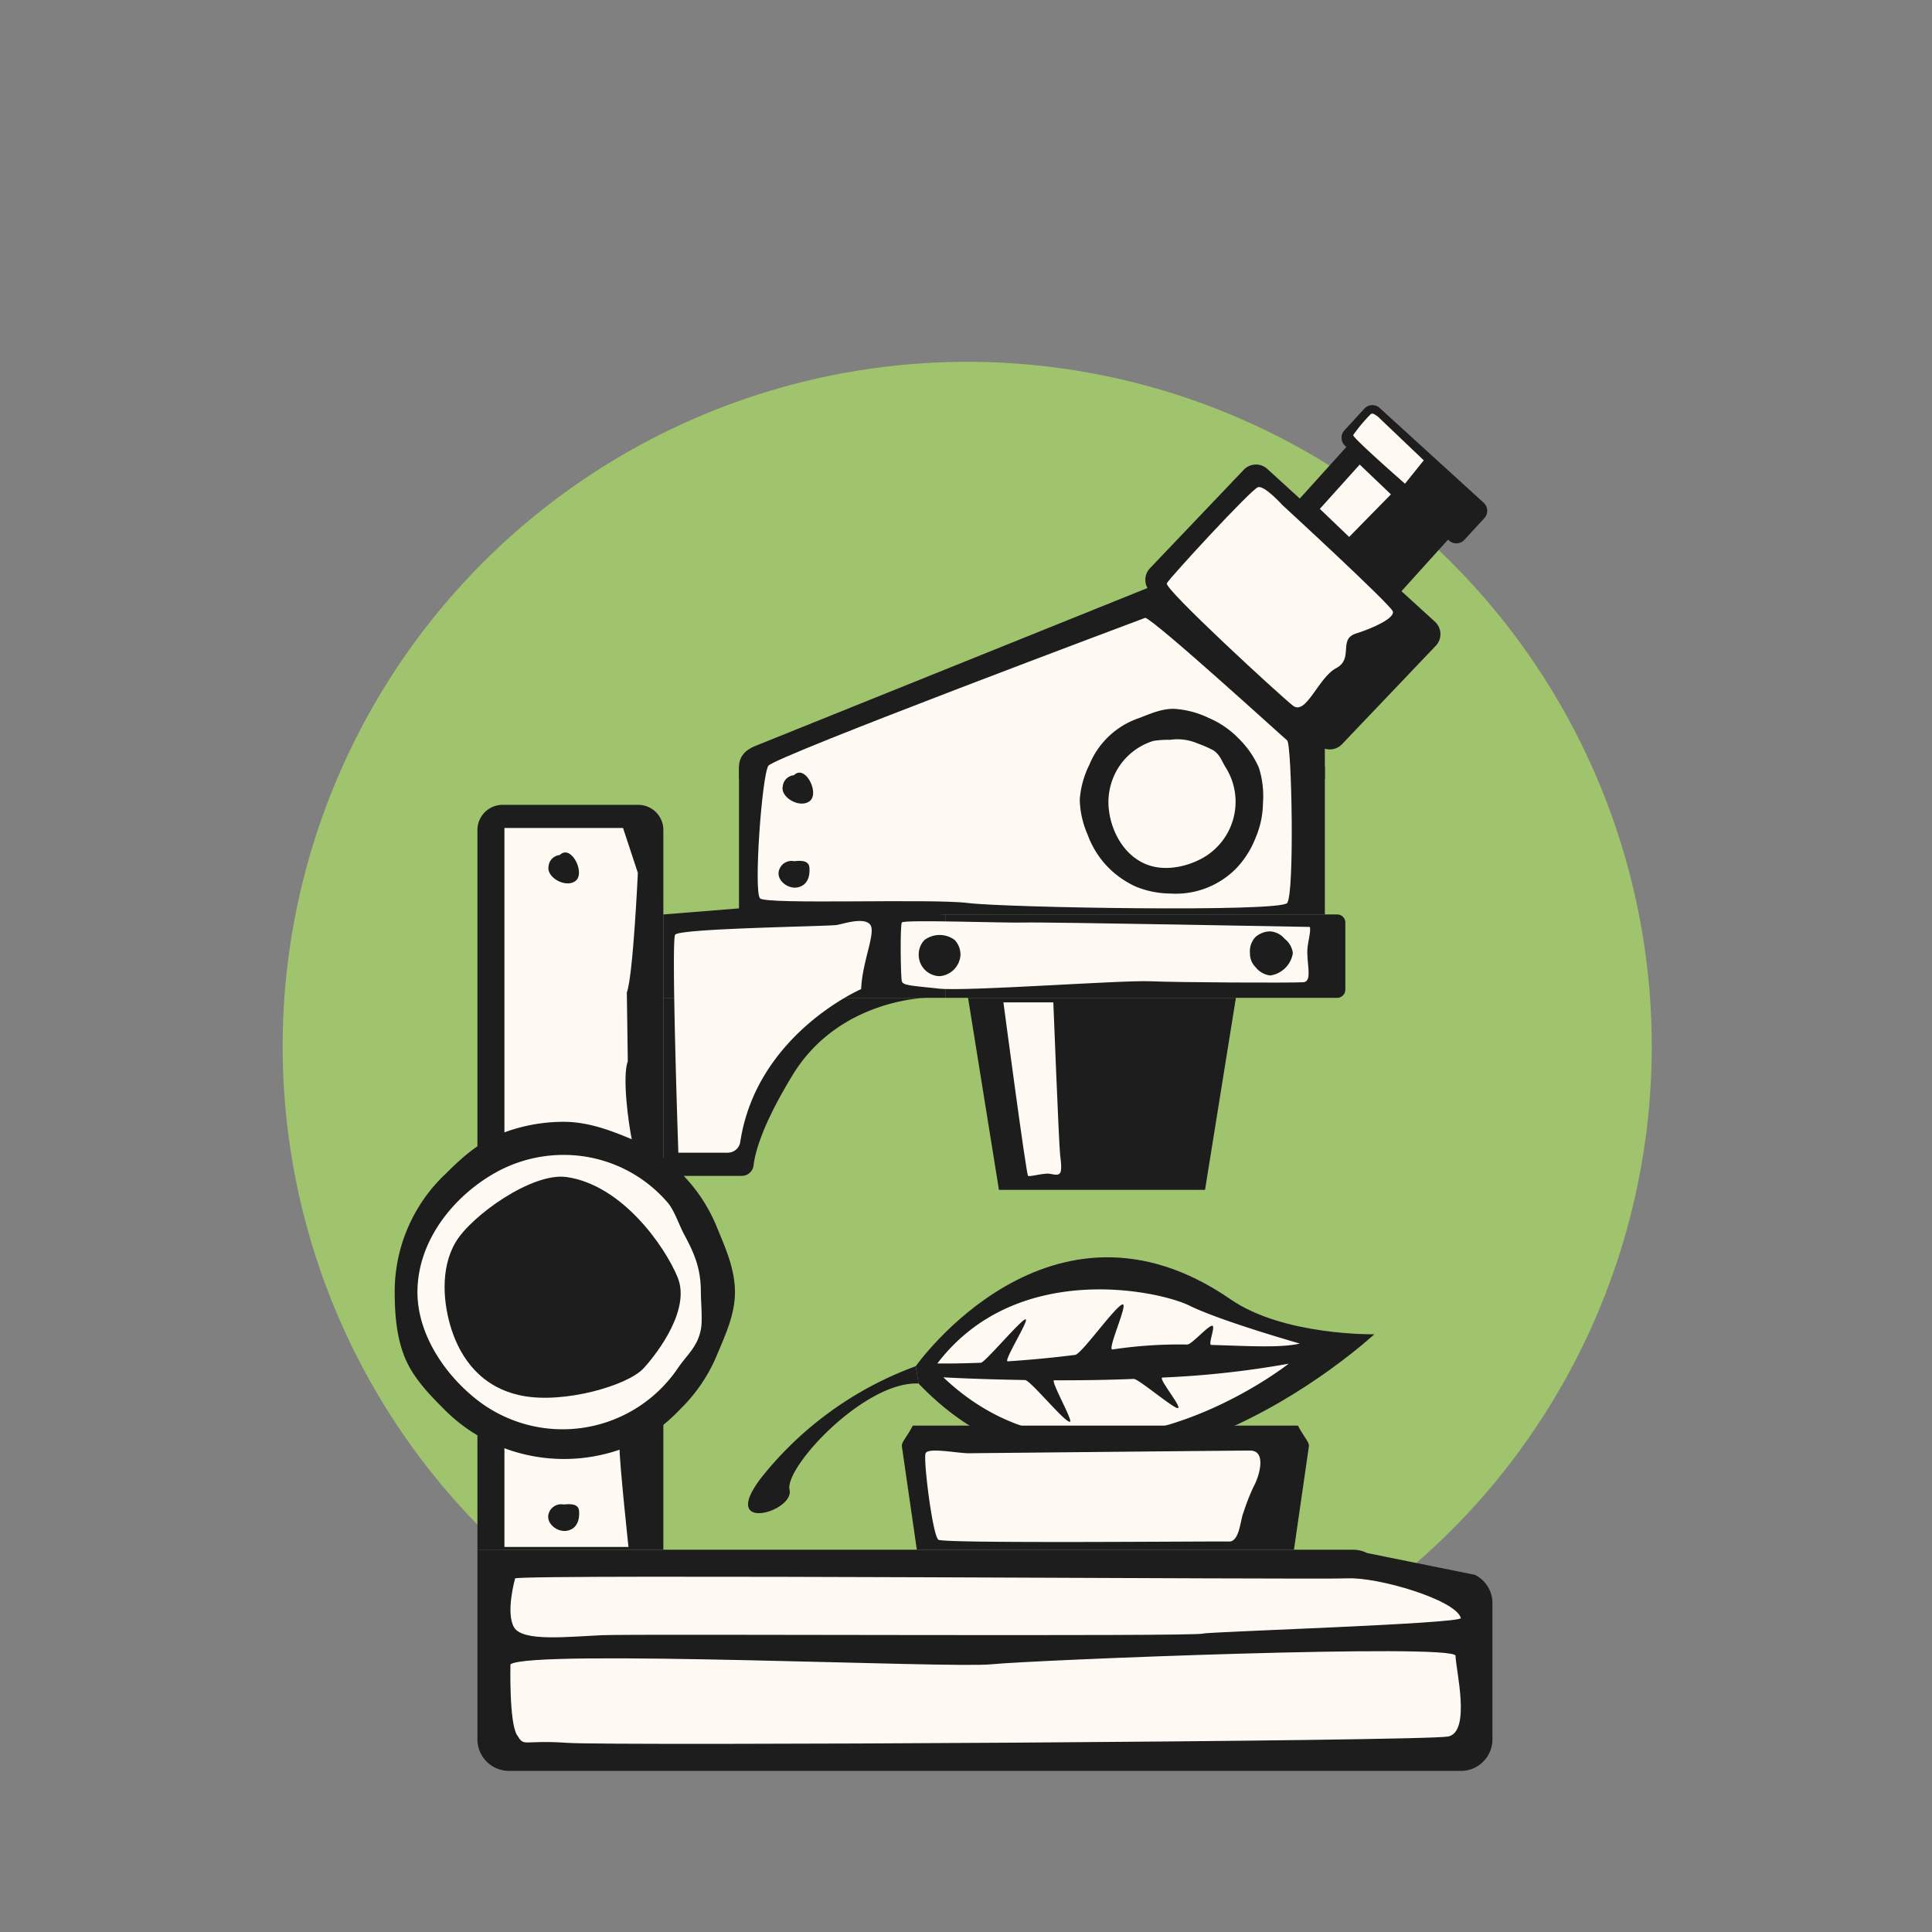 <svg id="Gruppe_29863" data-name="Gruppe 29863" xmlns="http://www.w3.org/2000/svg" xmlns:xlink="http://www.w3.org/1999/xlink" width="360" height="360" viewBox="0 0 360 360">
  <rect x="0" y="0" width="360" height="360" fill="#808080" stroke="none"/>
  <defs>
    <clipPath id="clip-path">
      <rect id="Rechteck_981" data-name="Rechteck 981" width="360" height="360" fill="none"/>
    </clipPath>
    <clipPath id="clip-path-2">
      <rect id="Rechteck_1063" data-name="Rechteck 1063" width="255.109" height="262.558" fill="none"/>
    </clipPath>
  </defs>
  <g id="Gruppe_30088" data-name="Gruppe 30088" transform="translate(52.669 67.422)">
    <g id="Gruppe_30030" data-name="Gruppe 30030">
      <g id="Gruppe_30029" data-name="Gruppe 30029" clip-path="url(#clip-path-2)">
        <path id="Pfad_9650" data-name="Pfad 9650" d="M0,127.554A127.555,127.555,0,1,1,127.555,255.11,127.555,127.555,0,0,1,0,127.554" transform="translate(0 0)" fill="#a0c36e"/>
      </g>
    </g>
    <g id="Gruppe_30032" data-name="Gruppe 30032">
      <g id="Gruppe_30031" data-name="Gruppe 30031" clip-path="url(#clip-path-2)">
        <path id="Pfad_9651" data-name="Pfad 9651" d="M211.083,211.011H33.724a5.883,5.883,0,0,1-5.883-5.884V169.8H191a5.873,5.873,0,0,1,2.623.618l20.087,4.061a5.883,5.883,0,0,1,3.262,5.266v25.386a5.884,5.884,0,0,1-5.884,5.884" transform="translate(8.452 51.547)" fill="#1d1d1d"/>
        <path id="Pfad_9652" data-name="Pfad 9652" d="M57.8,63.324H32.53a4.689,4.689,0,0,0-4.689,4.689V202.119H62.485V68.013A4.688,4.688,0,0,0,57.8,63.324" transform="translate(8.452 19.224)" fill="#1d1d1d"/>
        <rect id="Rechteck_1064" data-name="Rechteck 1064" width="109.162" height="27.477" transform="translate(85.035 75.496)" fill="#1d1d1d"/>
        <path id="Pfad_9653" data-name="Pfad 9653" d="M174.394,68.633H65.232V66.327c0-1.971,1.2-3.181,3.027-3.917L148.235,30.2l26.159,24.385Z" transform="translate(19.803 9.169)" fill="#1d1d1d"/>
        <path id="Pfad_9654" data-name="Pfad 9654" d="M69.021,124.086H54.416V90.909h49.075S87.2,91.1,78.547,105.229c-5.616,9.175-7.025,14.386-7.322,16.913a2.209,2.209,0,0,1-2.2,1.945" transform="translate(16.52 27.598)" fill="#1d1d1d"/>
        <path id="Pfad_9655" data-name="Pfad 9655" d="M147.881,90.909H97.971l5.757,35.787h38.4Z" transform="translate(29.742 27.598)" fill="#1d1d1d"/>
        <path id="Pfad_9656" data-name="Pfad 9656" d="M31.7,66.63H53.8L56.563,75s-.876,19.127-2.054,22.3l.18,12.795c-1.036,2.787.05,11.164.759,14.67,0,0-.838,12.757-2.423,18.382l-2.739,9.719c-.76,2.7,3.342,15.006,3.9,18.073,0,0-.98,8.722-1.03,11.213S54.815,200.6,54.815,200.6H31.7Z" transform="translate(9.623 20.228)" fill="#fff9f3"/>
        <path id="Pfad_9657" data-name="Pfad 9657" d="M16.014,140.364a30.205,30.205,0,0,1,9.468-22.02c2.891-2.891,6.032-5.72,9.869-7.312a31.968,31.968,0,0,1,12.149-2.4c4.257,0,8.227,1.4,11.929,2.932A30.443,30.443,0,0,1,76.142,128.5c1.536,3.7,3.276,7.606,3.276,11.864s-1.859,8.112-3.393,11.814a30.33,30.33,0,0,1-6.759,9.95,30.642,30.642,0,0,1-9.834,7.039,31.838,31.838,0,0,1-23.841-.048,30.957,30.957,0,0,1-10.144-6.7c-2.893-2.893-5.923-5.969-7.515-9.807-1.536-3.7-1.916-7.991-1.916-12.248" transform="translate(4.862 32.979)" fill="#1d1d1d"/>
        <path id="Pfad_9658" data-name="Pfad 9658" d="M19.268,138.928c0-9.738,6.972-18.188,14.982-22.505a26.071,26.071,0,0,1,12.263-3.06A25.507,25.507,0,0,1,65.936,122.3c1.185,1.383,2.144,4.247,3.015,5.864,1.944,3.6,3.126,6.377,3.126,10.76,0,1.765.342,5.323,0,6.986-.68,3.329-2.529,4.59-4.367,7.31a25.939,25.939,0,0,1-38.469,4.855c-5.458-4.668-9.974-11.756-9.974-19.151" transform="translate(5.849 34.415)" fill="#fff9f3"/>
        <path id="Pfad_9659" data-name="Pfad 9659" d="M179.238,24.64,160.291,7.374,143.474,26l18.948,17.265Z" transform="translate(43.556 2.239)" fill="#1d1d1d"/>
        <path id="Pfad_9660" data-name="Pfad 9660" d="M177.845,24.379l-19.38-17.66a2.023,2.023,0,0,0-2.859.133L151.883,10.9a2.023,2.023,0,0,0,.133,2.859l19.38,17.66a2.021,2.021,0,0,0,2.857-.133l3.724-4.045a2.024,2.024,0,0,0-.133-2.859" transform="translate(45.948 1.879)" fill="#1d1d1d"/>
        <path id="Pfad_9661" data-name="Pfad 9661" d="M177.272,43.966,146.039,15.5a3.14,3.14,0,0,0-4.436.207L124.133,34.048a3.141,3.141,0,0,0,.206,4.436l31.232,28.461a3.141,3.141,0,0,0,4.436-.206L177.478,48.4a3.141,3.141,0,0,0-.206-4.436" transform="translate(37.436 4.458)" fill="#1d1d1d"/>
        <path id="Pfad_9662" data-name="Pfad 9662" d="M54.417,79.256l14.1-1.132,38.439,1.132V94.791H54.417Z" transform="translate(16.52 23.717)" fill="#1d1d1d"/>
        <path id="Pfad_9663" data-name="Pfad 9663" d="M94.718,78.992h73.024a1.519,1.519,0,0,1,1.519,1.521V93.005a1.52,1.52,0,0,1-1.519,1.521H94.718Z" transform="translate(28.755 23.98)" fill="#1d1d1d"/>
        <path id="Pfad_9664" data-name="Pfad 9664" d="M164.583,81.023s-49.5-.933-53.133-.82-22.551-.585-22.892-.008-.228,10.154,0,10.951,1.709.8,6.839,1.367,34.083-1.6,39.441-1.367,25.755.321,28.491.188c1.6-.077.872-2.65.78-5.341-.066-1.9.735-3.889.475-4.971" transform="translate(26.819 24.275)" fill="#fff9f3"/>
        <path id="Pfad_9665" data-name="Pfad 9665" d="M90.919,85.691a3.939,3.939,0,0,1,1.056-2.816,4.716,4.716,0,0,1,5.648-.017A3.991,3.991,0,0,1,98.7,85.691,4.22,4.22,0,0,1,94.791,89.6a3.982,3.982,0,0,1-3.872-3.911" transform="translate(27.601 24.872)" fill="#1d1d1d"/>
        <path id="Pfad_9666" data-name="Pfad 9666" d="M138.265,85.458a3.945,3.945,0,0,1,.918-2.884,4.115,4.115,0,0,1,2.884-1.159,3.835,3.835,0,0,1,2.665,1.378,4.017,4.017,0,0,1,1.529,2.665,4.99,4.99,0,0,1-4.194,4.169,4.009,4.009,0,0,1-2.689-1.48,3.631,3.631,0,0,1-1.112-2.689" transform="translate(41.975 24.716)" fill="#1d1d1d"/>
        <path id="Pfad_9667" data-name="Pfad 9667" d="M140.132,36.587S71.11,62.42,69.9,64.155s-2.774,23.5-1.56,24.711,31.929,0,38.763.868,58.073,1.734,59.46,0,.867-29.606,0-30.3S142.4,37.454,140.132,36.587" transform="translate(20.612 11.107)" fill="#fff9f3"/>
        <path id="Pfad_9668" data-name="Pfad 9668" d="M90.492,148.3s25.089-35.662,58.687-12.454c9.855,6.807,26.755,6.5,26.755,6.5s-49.662,46.093-84.91,9.181Z" transform="translate(27.472 38.857)" fill="#1d1d1d"/>
        <path id="Pfad_9669" data-name="Pfad 9669" d="M93.585,146.385s3.07.073,8.115-.13c.757-.031,7.467-8.05,8.309-8.094.825-.043-4.217,7.889-3.316,7.831,3.672-.239,7.939-.614,12.561-1.2,1.219-.154,7.587-9.223,8.85-9.409,1.066-.156-2.977,8.576-1.885,8.4a83.52,83.52,0,0,1,13.939-.922c.826,0,3.833-3.513,4.642-3.5.678.013-.838,3.559-.175,3.577,6.85.192,12.832.591,16.5-.257,0,0-14.743-4.195-20.535-7.054s-32.32-8.524-47.007,10.76" transform="translate(28.411 40.25)" fill="#fff9f3"/>
        <path id="Pfad_9670" data-name="Pfad 9670" d="M94.439,145.748s6.29.364,15.2.5c1.038.017,7.274,7.78,8.377,7.789.73.005-3.688-7.741-2.934-7.738,2.529.008,5.186-.008,7.908-.056,2.277-.04,4.6-.108,6.932-.2.86-.034,7.34,5.479,8.2,5.437.924-.043-3.774-5.641-2.857-5.691a175.341,175.341,0,0,0,23.515-2.58s-36.52,28.951-64.34,2.538" transform="translate(28.67 43.476)" fill="#fff9f3"/>
        <path id="Pfad_9671" data-name="Pfad 9671" d="M97.768,143.568a65.464,65.464,0,0,0-28.715,20.69c-8.17,10.53,6.157,6.491,5.2,2.327S88.235,146.312,98.3,146.794" transform="translate(20.196 43.584)" fill="#1d1d1d"/>
        <path id="Pfad_9672" data-name="Pfad 9672" d="M33.433,173.967s-1.824,6.411-.192,9.132,10.009,1.722,16.539,1.45,110.525.305,111.886-.3c.739-.326,48.285-1.83,47.985-2.9-.946-3.379-15.424-7.659-21.138-7.386s-152.087-.816-155.08,0" transform="translate(9.885 52.719)" fill="#fff9f3"/>
        <path id="Pfad_9673" data-name="Pfad 9673" d="M32.566,186.744s-.269,10.795,1.21,13.16.8.888,9.377,1.478,159.812-.295,164.143-1.182,1.374-12.673,1.374-15.038-78.994.8-86.5,1.583-85.489-2.852-89.6,0" transform="translate(9.881 55.95)" fill="#fff9f3"/>
        <path id="Pfad_9674" data-name="Pfad 9674" d="M147.927,21.262s-3.318-3.692-4.548-3.34-16.468,16.89-16.995,17.915,21.029,20.855,23.491,22.788,4.724-5.222,8.064-6.981.33-5.389,3.67-6.445,7.244-2.88,6.892-4.117-20.573-19.821-20.573-19.821" transform="translate(38.365 5.434)" fill="#fff9f3"/>
        <path id="Pfad_9675" data-name="Pfad 9675" d="M103.026,91.561h9.3s1.034,26.4,1.263,28.352c.1.859.377,2.782.03,3.384-.441.767-1.62.109-2.533.173-1.629.115-3.122.606-3.466.418s-4.591-32.327-4.591-32.327" transform="translate(31.277 27.796)" fill="#fff9f3"/>
        <path id="Pfad_9676" data-name="Pfad 9676" d="M90.813,92.621s-19.5,8.424-22.525,28.5a2.359,2.359,0,0,1-2.345,1.981H56.754S55.4,83.7,56.153,82.495s28.166-1.542,30.122-1.824c.978-.141,4.935-1.519,6.176-.126s-1.413,6.76-1.639,12.076" transform="translate(16.978 24.264)" fill="#fff9f3"/>
        <path id="Pfad_9677" data-name="Pfad 9677" d="M45.866,116.542c-6.394-.9-17.7,7.174-20.647,12.112s-2.349,11.658-.688,16.579,5.29,10.545,13.078,12.065,19.687-1.9,22.631-5.132,8.7-11.112,6.343-16.9S56.211,118,45.866,116.542" transform="translate(7.027 35.359)" fill="#1d1d1d"/>
        <path id="Pfad_9678" data-name="Pfad 9678" d="M124.258,82.668a17.278,17.278,0,0,1-5.424-3.95,17.072,17.072,0,0,1-3.436-5.693,17.209,17.209,0,0,1-1.459-6.514,17.263,17.263,0,0,1,1.762-6.431,15.326,15.326,0,0,1,9.384-8.791c2.062-.807,4.177-1.731,6.428-1.688a17.3,17.3,0,0,1,6.461,1.7,16.969,16.969,0,0,1,5.482,3.737,17.427,17.427,0,0,1,3.847,5.5,17.38,17.38,0,0,1,.772,6.643,16.792,16.792,0,0,1-1.377,6.458,17.3,17.3,0,0,1-3.563,5.648,15.777,15.777,0,0,1-12.3,4.731,17.335,17.335,0,0,1-6.582-1.348" transform="translate(34.589 15.058)" fill="#1d1d1d"/>
        <path id="Pfad_9679" data-name="Pfad 9679" d="M124.848,77.146c-4.135-1.808-6.429-6.338-6.775-10.541a12.091,12.091,0,0,1,.978-5.776,11.821,11.821,0,0,1,7.4-6.587,17.374,17.374,0,0,1,3.05-.192,9.487,9.487,0,0,1,5.149.67,22.126,22.126,0,0,1,2.967,1.3c1.287.907,1.478,1.927,2.293,3.212a12.021,12.021,0,0,1-5.083,17.237c-3,1.451-6.844,2.052-9.984.679" transform="translate(35.833 16.385)" fill="#fff9f3"/>
        <path id="Pfad_9680" data-name="Pfad 9680" d="M155.686,14.686l-7.43,8.254,5.462,5.23,7.784-7.932Z" transform="translate(45.007 4.458)" fill="#fff9f3"/>
        <path id="Pfad_9681" data-name="Pfad 9681" d="M157.636,7.969c-.461-.308-1-.808-1.386-.424a30.23,30.23,0,0,0-3.229,3.859c-.115.5,9.654,9.059,9.654,9.059l3.5-4.359Z" transform="translate(46.454 2.248)" fill="#fff9f3"/>
        <path id="Pfad_9682" data-name="Pfad 9682" d="M161.572,175.181H91.3l-2.783-19.219c-.124-.85.826-1.588,2.041-3.906h71.75c1.216,2.318,2.164,3.056,2.04,3.906Z" transform="translate(26.87 46.162)" fill="#1d1d1d"/>
        <path id="Pfad_9683" data-name="Pfad 9683" d="M99.83,156.129c-2.44-.083-7.43-1.085-7.906,0s1.306,15.36,2.378,16.111,52.1.25,54.121.334,2.139-4.091,2.735-5.426a38.916,38.916,0,0,1,1.9-4.841c1.069-1.92,2.434-6.68-.656-6.68s-52.572.5-52.572.5" transform="translate(27.882 47.245)" fill="#fff9f3"/>
        <path id="Pfad_9684" data-name="Pfad 9684" d="M73.581,59.2a2.307,2.307,0,0,0-2.091,2.091c-.448,2.091,3.286,4.182,5.077,2.688s-.9-6.87-2.986-4.779" transform="translate(21.692 17.828)" fill="#1d1d1d"/>
        <path id="Pfad_9685" data-name="Pfad 9685" d="M40.109,70.608A2.308,2.308,0,0,0,38.018,72.7c-.448,2.091,3.286,4.182,5.077,2.688s-.9-6.87-2.987-4.779" transform="translate(11.53 21.291)" fill="#1d1d1d"/>
        <path id="Pfad_9686" data-name="Pfad 9686" d="M73.789,71.394a2.423,2.423,0,0,0-2.744,1.49c-.813,1.931,1.593,3.863,3.541,3.354s2.151-2.439,2.049-3.659-1.323-1.357-2.846-1.185" transform="translate(21.518 21.655)" fill="#1d1d1d"/>
        <path id="Pfad_9687" data-name="Pfad 9687" d="M40.86,163.352a2.423,2.423,0,0,0-2.744,1.49c-.813,1.931,1.594,3.862,3.541,3.354s2.151-2.439,2.049-3.659-1.323-1.357-2.846-1.185" transform="translate(11.522 49.572)" fill="#1d1d1d"/>
      </g>
    </g>
  </g>
</svg>
